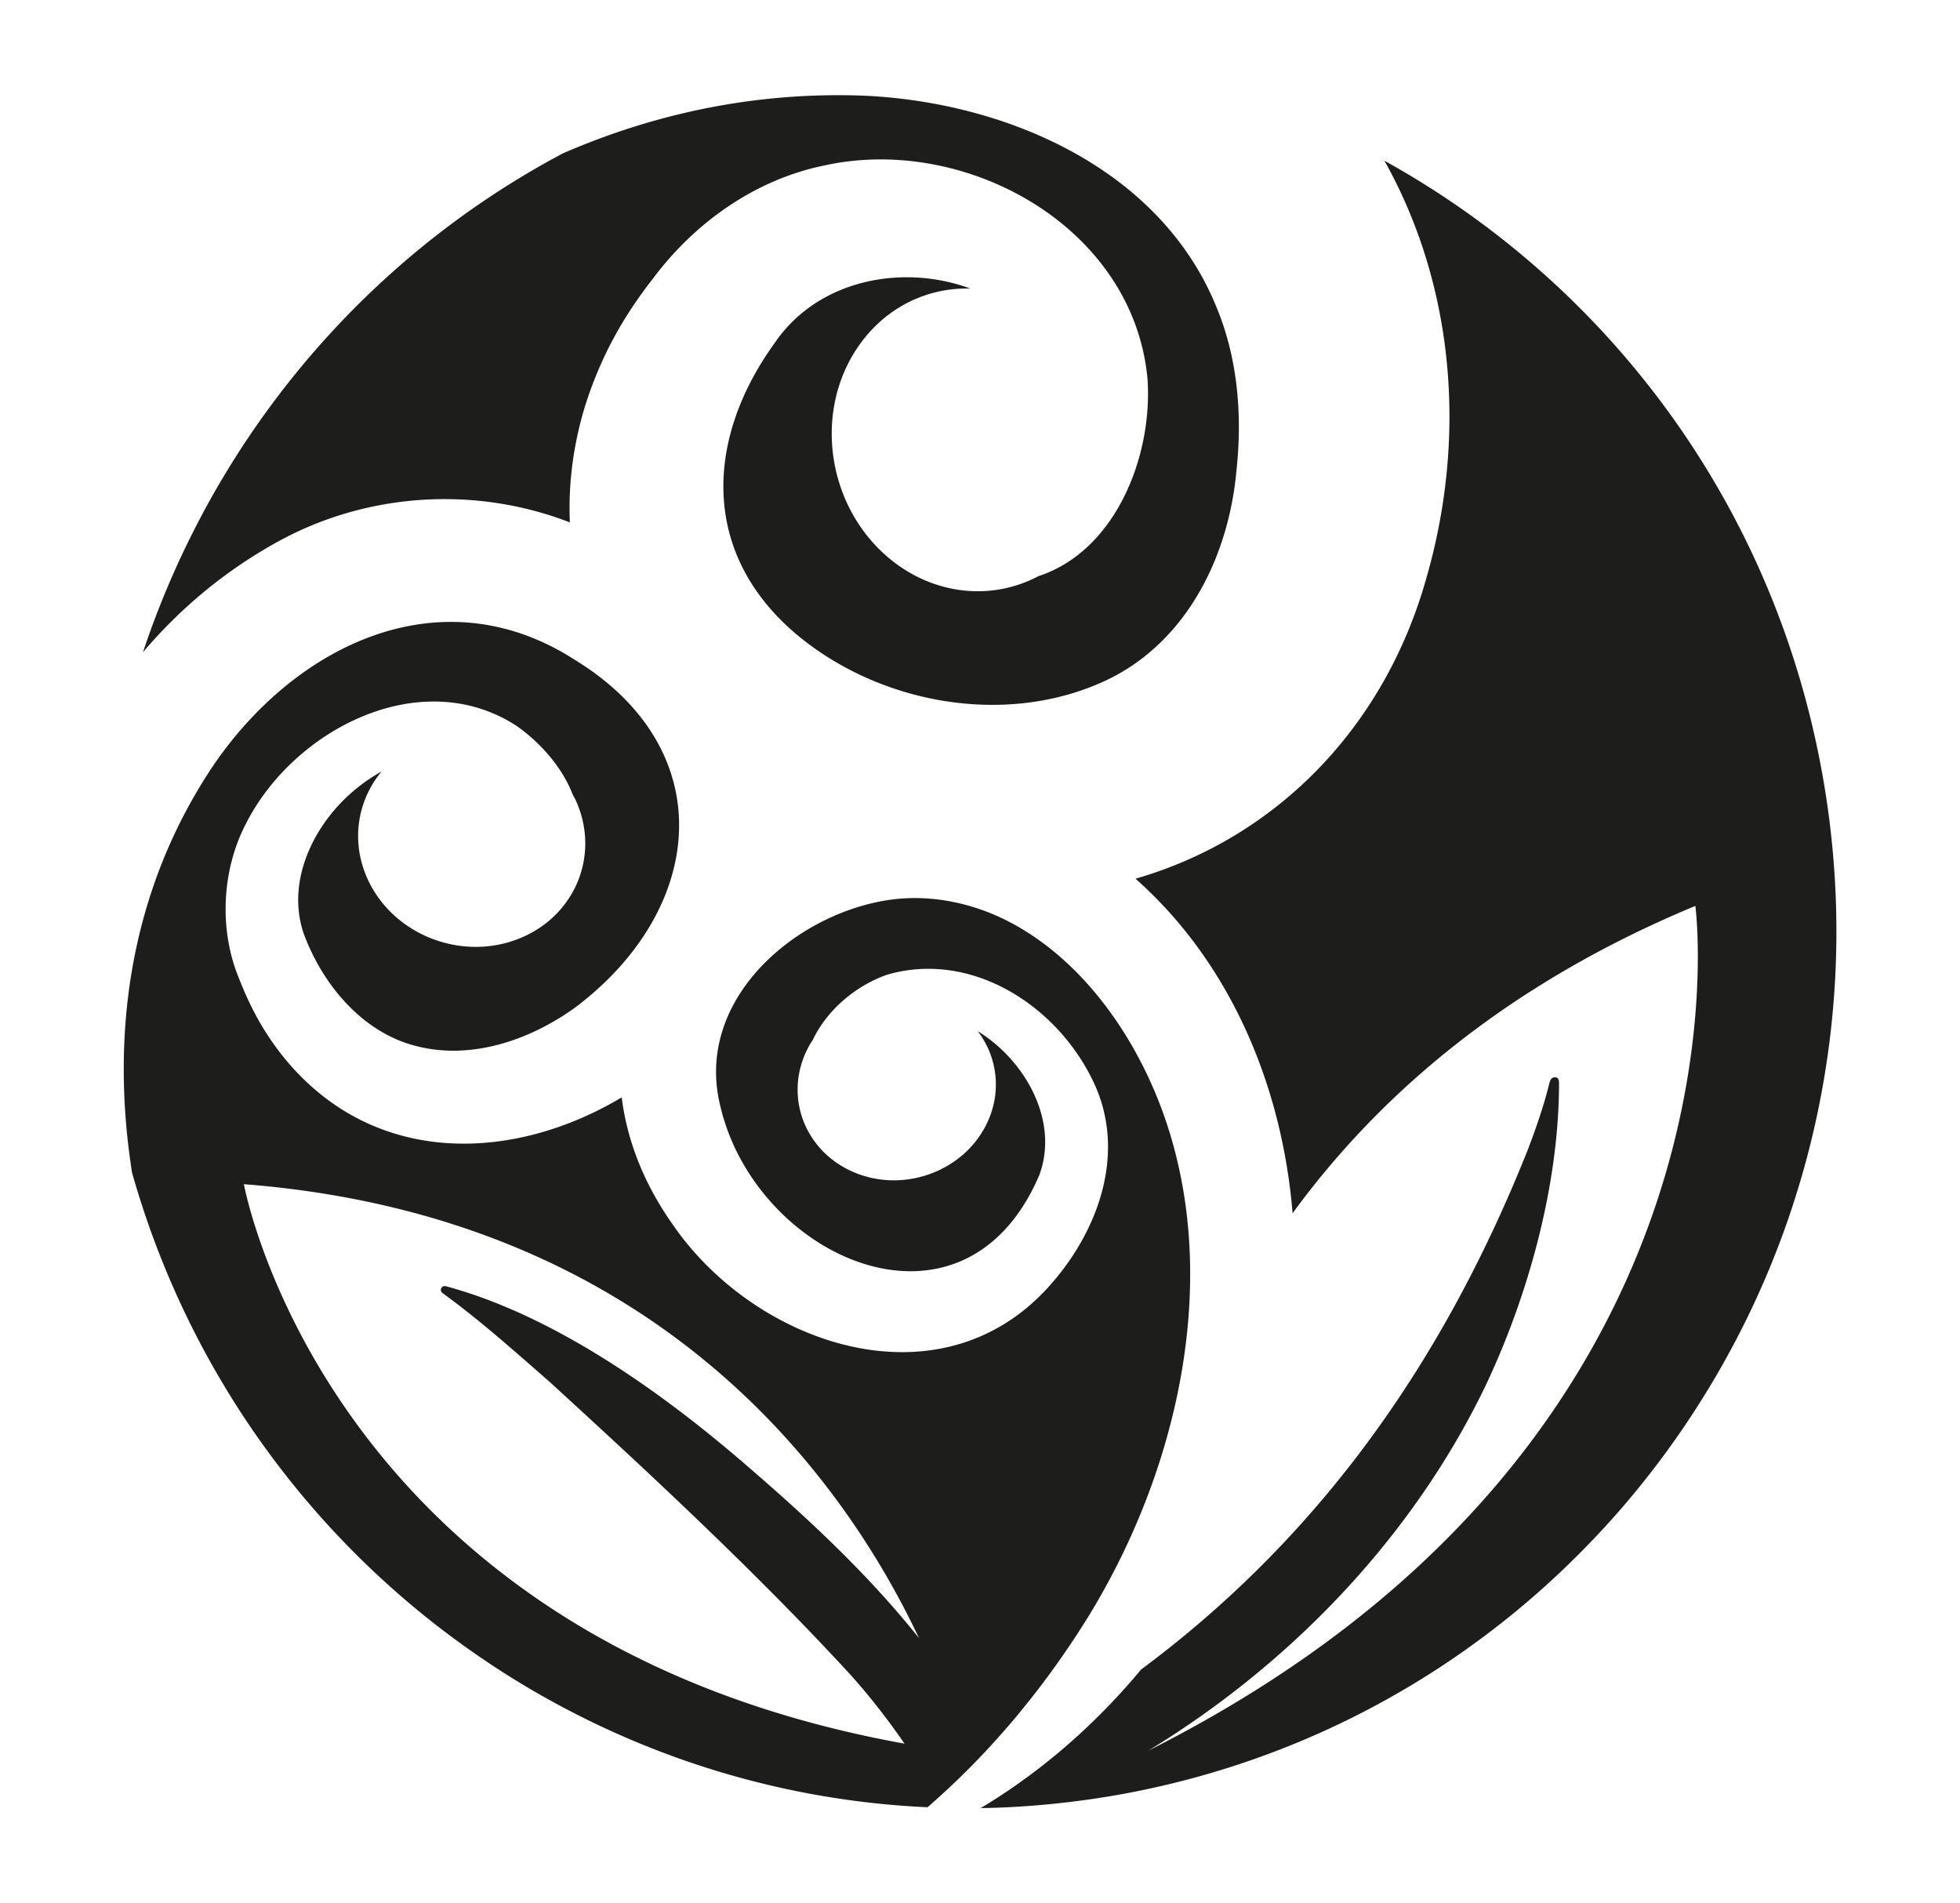 <?xml version="1.0" encoding="UTF-8"?>
<svg data-bbox="18.435 14.179 255.124 255.131" viewBox="0 0 291.97 283.46" xmlns="http://www.w3.org/2000/svg" data-type="ugc">
    <g>
        <path d="M83.85 22.84c-20.36 10.8-37.22 26.79-49.21 45.94 11.98-19.15 28.84-35.14 49.21-45.94" fill="none"/>
        <path d="M19.66 174.66c4.89 17.27 13.09 32.86 23.77 46.16-10.68-13.3-18.88-28.89-23.77-46.16" fill="none"/>
        <path d="M29.2 78.36c1.59-3.08 3.28-6.09 5.1-9.03q-2.73 4.41-5.1 9.03" fill="none"/>
        <path d="M224.37 241.14c-15.99 12.79-35.22 21.94-56.67 25.96 21.45-4.02 40.68-13.17 56.67-25.96" fill="none"/>
        <path d="M206.22 23.92c10.46 18.66 12.31 41.22 6.26 62.18-6.32 22.5-22.62 38.81-43.33 44.78 14.21 12.59 21.85 30.97 23.4 49.83 12.67-17.37 31.63-34 60-45.78 0 0 10.55 79.46-81.52 125.84 21.2-12.91 39.26-31.68 50.14-54.11 6.43-13.48 11.07-30.08 11.07-45.35 0-.85-.45-.86-.67-.85-.43 0-.67.45-.78.91-.79 3.25-1.92 6.49-3.11 9.65-13.11 33.01-31.97 58.52-57.71 77.66-5.64 6.78-12.15 12.79-19.35 17.72-1.48 1.02-3 1.99-4.54 2.91 1.88-.03 3.77-.1 5.67-.22 1.37-.08 2.74-.19 4.11-.32 3.94-.37 7.89-.91 11.86-1.65 21.45-4.02 40.68-13.17 56.67-25.96 1.28-1.02 2.54-2.07 3.78-3.14 3.09-2.67 6.05-5.49 8.87-8.43.72-.75 1.43-1.51 2.14-2.28 1.41-1.54 2.78-3.11 4.11-4.72a130 130 0 0 0 9.24-12.6c1.13-1.75 2.22-3.53 3.27-5.33 1.57-2.71 3.05-5.47 4.43-8.29.92-1.88 1.79-3.78 2.62-5.7s1.61-3.87 2.35-5.83c.74-1.97 1.43-3.95 2.07-5.96a130 130 0 0 0 3.93-15.36c3.01-15.66 3.22-32.14.16-48.78-7.38-40.16-32.22-72.59-65.13-90.8Z" fill="#1d1d1b"/>
        <path d="M34.65 68.78c-.11.18-.23.37-.34.55q-2.73 4.41-5.1 9.03a132 132 0 0 0-7.91 18.78c5.44-6.4 11.98-11.93 19.64-16.21 13.45-7.59 29.79-8.61 43.95-3.12-.24-5.54.44-11.32 2.24-17.26 2.29-7.28 5.64-13.32 10.15-19.07 6.28-8.41 15.33-14.78 25.6-16.85 20.97-4.6 45.99 9.14 48.06 31.85.78 11.47-4.74 25.57-16.26 29.34-6.81 3.61-15.37 2.93-22.06-2.53-9.39-7.67-11.53-21.84-4.79-31.65 4.02-5.86 10.3-8.84 16.71-8.66-10.18-3.76-22.78-1.29-29.16 8.14-10.26 14.2-10.97 31.02 2.86 43.02 12.1 10.41 30.48 14.02 45.25 7.77 12.74-5.31 19.5-18.44 20.7-31.85.88-8.1.21-16.49-2.86-24.02-8.35-21-31.66-30.92-52.9-31.8-15.88-.55-30.82 2.63-44.57 8.6-20.36 10.8-37.22 26.79-49.21 45.94" fill="#1d1d1b"/>
        <path d="M147.55 260.06c5.43-5.9 10.28-12.36 14.49-19.14 15.62-25.33 21.95-59.83 5.88-86.35-3.89-6.38-9-12.08-15.27-15.95-6.23-3.89-13.72-5.71-20.91-4.47-13.95 2.41-28.26 15.14-24.45 30.55 5.27 22.72 36.24 36.68 47.52 10.35 2.99-8.01-2-17.05-9.17-21.47 3.06 3.99 3.67 9.46 1.1 14.28-3.7 6.93-12.6 9.89-19.86 6.6-7.27-3.29-10.15-11.57-6.45-18.5.2-.38.43-.74.66-1.1 2.09-4.36 6.27-7.99 11.02-9.67 12.65-3.71 25.6 4.67 30.93 16.29 4.8 10.5.45 22.25-7.01 30.38-16.34 17.81-43.52 8.37-55.79-9.43-4.35-6.14-6.83-12.6-7.63-18.98-15.97 9.54-36.44 10.41-49.79-5.3-3.17-3.76-5.38-7.73-7.11-12.16-3.12-7.29-2.7-16.18.82-23.1 7.09-14.24 26.13-24.02 40.38-14.8 3.5 2.45 6.81 6.11 8.42 10.29.11.21.23.41.34.62 3.86 8.15.09 17.48-8.42 20.83s-18.53-.54-22.39-8.69c-2.67-5.64-1.68-11.84 1.99-16.24-1.17.66-2.3 1.4-3.34 2.22-6.42 4.97-10.97 13.7-8.32 21.79 2.8 7.72 8.84 14.98 16.99 16.94 8.16 2.04 16.85-.97 23.55-5.82 19.4-14.63 21.81-38.43-.26-51.85-20.08-12.81-42.03-1.83-54.15 16.52-11.98 18.29-14.9 39.33-11.65 59.96 4.89 17.27 13.09 32.86 23.77 46.16 1.31 1.64 2.67 3.24 4.05 4.81 6.94 7.84 14.77 14.78 23.31 20.7 2.56 1.78 5.18 3.46 7.86 5.05.89.53 1.79 1.05 2.7 1.55 16.23 9.09 34.46 14.71 53.53 16.06 1.09.08 2.18.14 3.28.19.54-.47 1.07-.94 1.6-1.42 2.71-2.43 5.31-5.01 7.78-7.7M36.32 176.38c61.96 4.83 89.57 44.3 100.58 67.61-7.11-8.92-15.56-16.96-24.72-24.88-12.72-11.13-29.18-23.04-45.64-27.5l-.17-.04a.57.57 0 0 0-.59.22c-.18.26-.12.61.13.8 5.56 4.03 10.75 8.68 15.96 13.23 15.29 13.99 30.68 28.29 44.69 43.48 2.98 3.31 5.69 6.8 8.18 10.41-86.21-15.58-98.41-83.34-98.41-83.34Z" fill="#1d1d1b"/>
    </g>
</svg>
